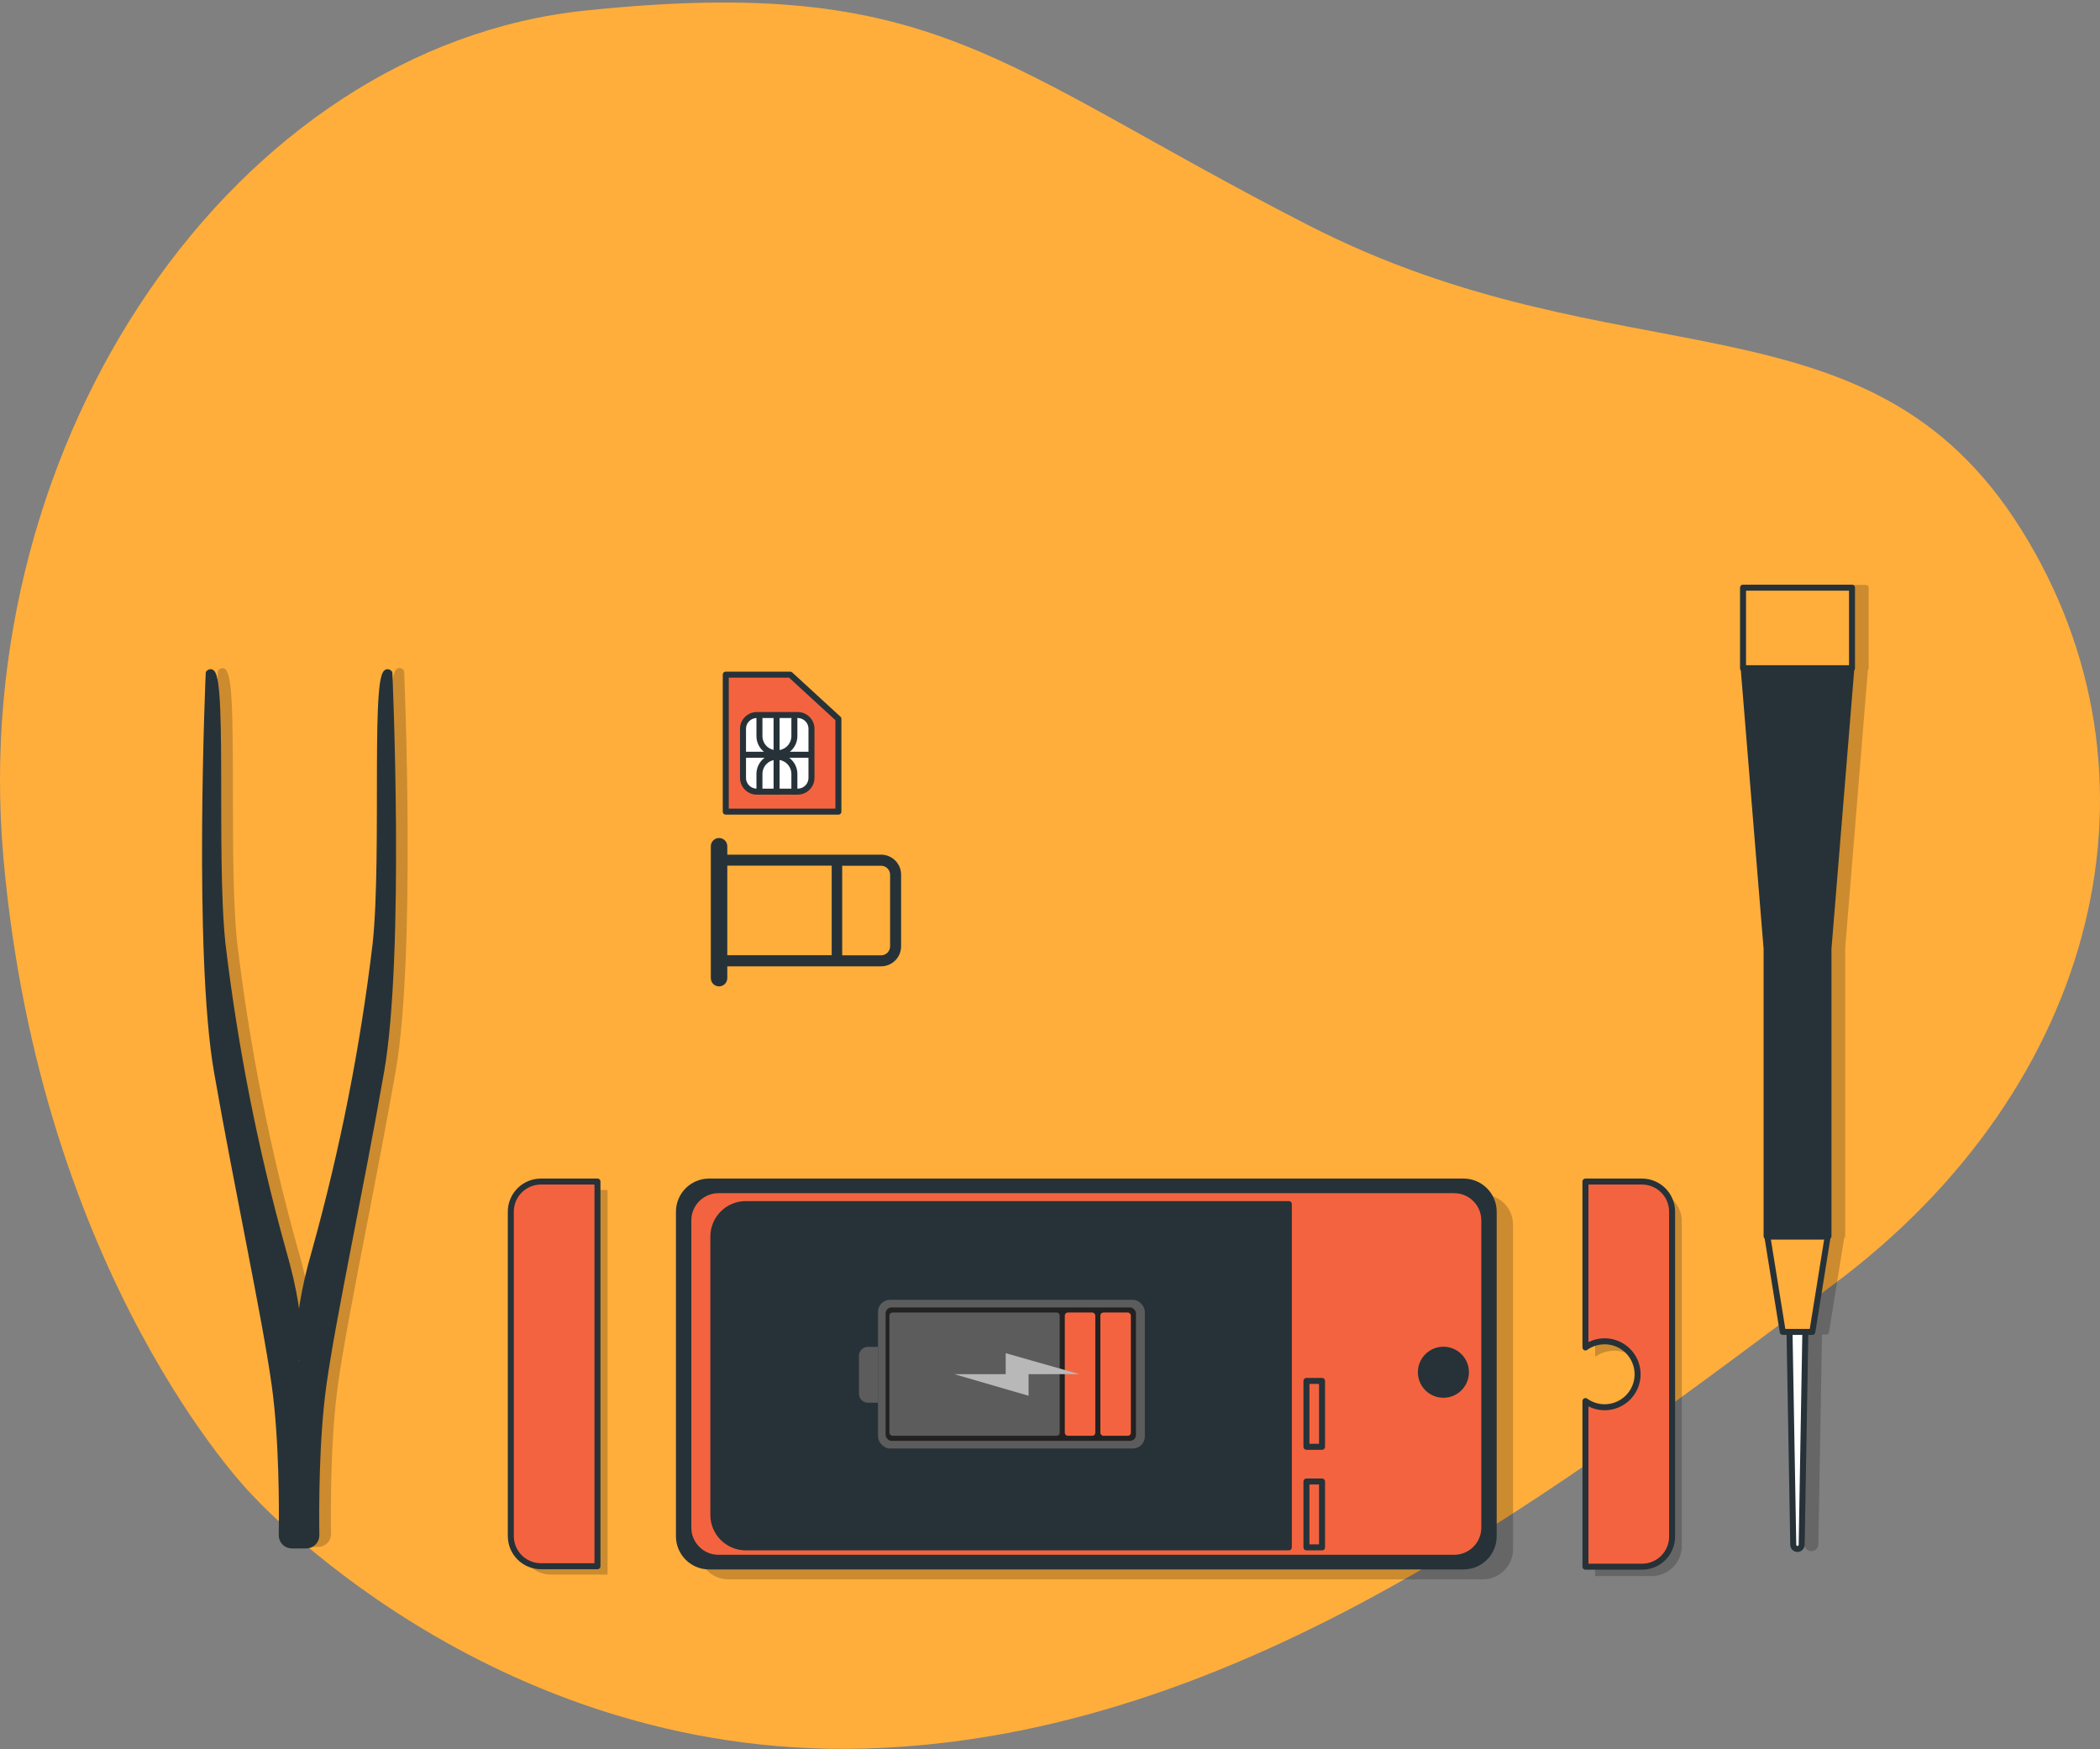 <?xml version="1.0" encoding="UTF-8"?> <svg xmlns="http://www.w3.org/2000/svg" width="700" height="583" viewBox="0 0 700 583" fill="none"><rect x="0" y="0" width="700" height="583" fill="#808080" stroke="none"/> <path d="M83.126 497.29C83.126 497.29 162.028 586.211 287.928 582.823C413.828 579.434 521.742 494.634 610.975 428.259C700.207 361.884 724.787 257.926 673.668 176.368C622.55 94.809 540.168 128.418 435.861 74.937C331.555 21.456 311.885 -8.599 195.216 3.507C78.547 15.614 -11.162 145.964 1.128 285.747C13.417 425.53 83.126 497.29 83.126 497.29Z" fill="#FFAE3B"></path> <path opacity="0.2" d="M183.677 396.63H202.524V524.838H183.677C182.359 524.838 181.054 524.578 179.837 524.074C178.619 523.569 177.512 522.83 176.58 521.898C175.648 520.966 174.909 519.859 174.405 518.642C173.9 517.424 173.641 516.119 173.641 514.801V406.685C173.638 405.365 173.896 404.058 174.399 402.838C174.903 401.619 175.642 400.51 176.574 399.576C177.506 398.642 178.613 397.901 179.832 397.396C181.051 396.89 182.358 396.63 183.677 396.63V396.63Z" fill="black"></path> <path d="M180.307 393.826H199.154V522.034H180.307C178.988 522.034 177.681 521.774 176.462 521.268C175.243 520.763 174.136 520.022 173.204 519.088C172.272 518.154 171.533 517.045 171.029 515.825C170.526 514.605 170.268 513.298 170.271 511.979V403.863C170.271 401.201 171.328 398.648 173.21 396.766C175.093 394.884 177.645 393.826 180.307 393.826V393.826Z" fill="#F4633F" stroke="#263238" stroke-width="2" stroke-linecap="round" stroke-linejoin="round"></path> <path opacity="0.2" d="M550.553 397.052H531.706V452.254C533.349 451.079 535.284 450.38 537.298 450.232C539.312 450.085 541.328 450.496 543.125 451.419C544.921 452.343 546.428 453.744 547.48 455.468C548.532 457.192 549.089 459.172 549.089 461.192C549.089 463.212 548.532 465.193 547.48 466.917C546.428 468.641 544.921 470.042 543.125 470.965C541.328 471.889 539.312 472.299 537.298 472.152C535.284 472.005 533.349 471.305 531.706 470.13V525.333H550.553C553.219 525.333 555.777 524.273 557.663 522.388C559.548 520.502 560.608 517.944 560.608 515.278V407.107C560.608 404.44 559.548 401.883 557.663 399.997C555.777 398.111 553.219 397.052 550.553 397.052Z" fill="black"></path> <path d="M547.329 393.826H528.482V449.12C530.125 447.945 532.06 447.246 534.074 447.098C536.089 446.951 538.105 447.362 539.901 448.285C541.697 449.209 543.204 450.61 544.256 452.334C545.309 454.058 545.865 456.038 545.865 458.058C545.865 460.078 545.309 462.059 544.256 463.783C543.204 465.507 541.697 466.908 539.901 467.831C538.105 468.755 536.089 469.166 534.074 469.018C532.06 468.871 530.125 468.171 528.482 466.996V522.199H547.329C548.649 522.199 549.955 521.939 551.174 521.433C552.393 520.927 553.5 520.187 554.433 519.253C555.365 518.319 556.104 517.21 556.607 515.99C557.11 514.77 557.368 513.463 557.366 512.144V403.863C557.366 401.201 556.308 398.648 554.426 396.766C552.544 394.884 549.991 393.826 547.329 393.826V393.826Z" fill="#F4633F" stroke="#263238" stroke-width="2" stroke-linecap="round" stroke-linejoin="round"></path> <path opacity="0.2" d="M494.287 398.131H242.817C237.264 398.131 232.762 402.633 232.762 408.186V516.357C232.762 521.91 237.264 526.412 242.817 526.412H494.287C499.84 526.412 504.342 521.91 504.342 516.357V408.186C504.342 402.633 499.84 398.131 494.287 398.131Z" fill="black"></path> <path d="M487.841 393.826H236.371C230.817 393.826 226.315 398.328 226.315 403.881V512.052C226.315 517.605 230.817 522.107 236.371 522.107H487.841C493.394 522.107 497.896 517.605 497.896 512.052V403.881C497.896 398.328 493.394 393.826 487.841 393.826Z" fill="#263238" stroke="#263238" stroke-width="2" stroke-linecap="round" stroke-linejoin="round"></path> <path d="M484.71 396.702H239.503C233.95 396.702 229.448 401.204 229.448 406.757V509.177C229.448 514.73 233.95 519.232 239.503 519.232H484.71C490.263 519.232 494.765 514.73 494.765 509.177V406.757C494.765 401.204 490.263 396.702 484.71 396.702Z" fill="#F4633F" stroke="#263238" stroke-width="2" stroke-linecap="round" stroke-linejoin="round"></path> <path d="M248.605 401.336H429.616V515.752H248.605C245.734 515.752 242.981 514.612 240.951 512.582C238.921 510.552 237.78 507.798 237.78 504.928V412.16C237.78 409.29 238.921 406.536 240.951 404.506C242.981 402.476 245.734 401.336 248.605 401.336Z" fill="#263238" stroke="#263238" stroke-width="2" stroke-linecap="round" stroke-linejoin="round"></path> <path d="M481.138 464.891C485.286 464.891 488.648 461.529 488.648 457.381C488.648 453.234 485.286 449.872 481.138 449.872C476.991 449.872 473.629 453.234 473.629 457.381C473.629 461.529 476.991 464.891 481.138 464.891Z" fill="#263238" stroke="#263238" stroke-width="2" stroke-linecap="round" stroke-linejoin="round"></path> <path d="M440.68 493.792H435.479V515.752H440.68V493.792Z" stroke="#263238" stroke-width="2" stroke-linecap="round" stroke-linejoin="round"></path> <path d="M440.68 460.275H435.479V482.235H440.68V460.275Z" stroke="#263238" stroke-width="2" stroke-linecap="round" stroke-linejoin="round"></path> <path d="M293.716 284.869H242.433V282.067C242.433 281.338 242.144 280.639 241.628 280.124C241.113 279.609 240.414 279.319 239.686 279.319C238.957 279.319 238.258 279.609 237.743 280.124C237.228 280.639 236.938 281.338 236.938 282.067V326.023C236.938 326.752 237.228 327.451 237.743 327.966C238.258 328.481 238.957 328.771 239.686 328.771C240.414 328.771 241.113 328.481 241.628 327.966C242.144 327.451 242.433 326.752 242.433 326.023V322.086H293.716C295.481 322.081 297.172 321.376 298.418 320.127C299.665 318.877 300.365 317.184 300.365 315.419V291.609C300.374 290.729 300.21 289.855 299.88 289.039C299.551 288.223 299.063 287.48 298.445 286.854C297.826 286.227 297.09 285.729 296.279 285.389C295.467 285.048 294.596 284.871 293.716 284.869V284.869ZM242.433 288.532H277.232V318.386H242.433V288.532ZM296.702 315.419C296.702 316.212 296.388 316.974 295.828 317.536C295.269 318.099 294.51 318.418 293.716 318.423H280.731V288.569H293.716C294.508 288.569 295.267 288.883 295.827 289.443C296.387 290.003 296.702 290.762 296.702 291.554V315.419Z" fill="#263238"></path> <path d="M263.404 224.867H241.92V270.527H279.466V239.611L263.404 224.867Z" fill="#F4633F" stroke="#263238" stroke-width="2" stroke-linecap="round" stroke-linejoin="round"></path> <path d="M265.895 238.33H252.268C249.729 238.33 247.671 240.388 247.671 242.927V259.265C247.671 261.803 249.729 263.862 252.268 263.862H265.895C268.434 263.862 270.492 261.803 270.492 259.265V242.927C270.492 240.388 268.434 238.33 265.895 238.33Z" fill="white" stroke="#263238" stroke-width="2" stroke-linecap="round" stroke-linejoin="round"></path> <path d="M258.861 238.787V263.879" stroke="#263238" stroke-width="2" stroke-linecap="round" stroke-linejoin="round"></path> <path d="M247.671 251.571H270.254" stroke="#263238" stroke-width="2" stroke-linecap="round" stroke-linejoin="round"></path> <path d="M253.147 263.66V257.963C253.147 256.448 253.75 254.994 254.821 253.923C255.893 252.851 257.346 252.249 258.862 252.249H259.063C260.581 252.249 262.036 252.85 263.111 253.922C264.185 254.993 264.791 256.446 264.796 257.963V263.861" stroke="#263238" stroke-width="2" stroke-linecap="round" stroke-linejoin="round"></path> <path d="M264.796 239.648V245.344C264.791 246.861 264.185 248.315 263.111 249.386C262.036 250.457 260.581 251.058 259.063 251.058H258.862C258.111 251.058 257.368 250.91 256.675 250.623C255.982 250.336 255.352 249.915 254.821 249.385C254.291 248.854 253.87 248.224 253.582 247.531C253.295 246.837 253.147 246.094 253.147 245.344V239.446" stroke="#263238" stroke-width="2" stroke-linecap="round" stroke-linejoin="round"></path> <path opacity="0.2" d="M622.898 195.873C622.898 195.63 622.802 195.397 622.63 195.225C622.458 195.054 622.225 194.957 621.982 194.957H585.608C585.367 194.962 585.137 195.06 584.966 195.23C584.795 195.401 584.697 195.631 584.692 195.873V222.741C584.698 222.983 584.796 223.212 584.967 223.383L592.531 316.077C592.522 316.119 592.522 316.163 592.531 316.205V412.031C592.53 412.164 592.559 412.296 592.616 412.417C592.673 412.538 592.757 412.644 592.861 412.727L597.934 444.083C597.969 444.296 598.078 444.491 598.242 444.632C598.407 444.772 598.616 444.851 598.832 444.852H600.26L601.488 514.908C601.539 515.487 601.805 516.026 602.234 516.418C602.663 516.811 603.223 517.028 603.804 517.028C604.386 517.028 604.946 516.811 605.375 516.418C605.803 516.026 606.07 515.487 606.121 514.908L607.33 444.834H608.74C608.959 444.833 609.17 444.756 609.338 444.615C609.505 444.474 609.618 444.28 609.656 444.065L614.711 412.709C614.818 412.626 614.904 412.521 614.965 412.4C615.025 412.28 615.057 412.147 615.059 412.013V316.205C615.05 316.163 615.05 316.119 615.059 316.077L622.624 223.383C622.789 223.21 622.881 222.98 622.88 222.741L622.898 195.873Z" fill="black"></path> <path d="M599.145 516.282C598.78 516.277 598.432 516.131 598.172 515.875C597.912 515.619 597.762 515.272 597.753 514.908L596.397 437.525H601.892L600.555 514.908C600.545 515.276 600.393 515.625 600.129 515.881C599.866 516.138 599.513 516.282 599.145 516.282V516.282Z" fill="white" stroke="#263238" stroke-width="2" stroke-miterlimit="10"></path> <path d="M617.11 222.814H581.23L588.85 316.003H588.868V412.031H609.491V316.003H609.509L617.11 222.814Z" fill="#263238" stroke="#263238" stroke-width="2" stroke-linecap="round" stroke-linejoin="round"></path> <path d="M617.331 195.872H581.012V222.722H617.331V195.872Z" fill="#FFAE3B" stroke="#263238" stroke-width="2" stroke-linecap="round" stroke-linejoin="round"></path> <path d="M604.107 443.937H594.253L589.125 412.178H609.217L604.107 443.937Z" fill="#FFAE3B" stroke="#263238" stroke-width="2" stroke-linecap="round" stroke-linejoin="round"></path> <path opacity="0.2" d="M134.72 223.841C134.702 223.614 134.605 223.4 134.445 223.237C134.232 222.971 133.939 222.78 133.61 222.691C133.281 222.603 132.932 222.62 132.614 222.742C129.976 223.841 129.72 234.867 129.683 263.769C129.683 281.205 129.683 300.986 128.273 313.989C124.142 348.431 117.407 382.509 108.126 415.933C106.148 422.603 104.666 429.411 103.694 436.3C102.686 429.429 101.18 422.64 99.188 415.988C89.899 382.566 83.164 348.487 79.041 314.044C77.668 301.04 77.649 281.26 77.631 263.824C77.631 234.922 77.356 223.896 74.719 222.797C74.4 222.681 74.053 222.666 73.725 222.755C73.397 222.843 73.105 223.031 72.887 223.292C72.725 223.451 72.633 223.669 72.631 223.896C72.631 224.83 68.583 317.854 75.378 356.884C78.419 374.284 81.825 391.83 85.122 408.79C89.261 430.091 92.833 448.498 94.609 461.245C97.137 479.341 97.1 502.253 96.954 511.264C96.951 511.832 97.061 512.395 97.276 512.92C97.491 513.445 97.807 513.923 98.207 514.326C98.606 514.729 99.082 515.05 99.605 515.269C100.129 515.489 100.69 515.603 101.258 515.605H106.057C106.624 515.605 107.186 515.493 107.709 515.274C108.233 515.055 108.708 514.734 109.107 514.331C109.505 513.927 109.82 513.448 110.032 512.921C110.244 512.395 110.35 511.832 110.342 511.264C110.214 502.253 110.159 479.359 112.687 461.245C114.518 448.424 118.053 430.109 122.192 408.79C125.471 391.83 128.878 374.284 131.918 356.884C138.713 317.799 134.757 224.775 134.72 223.841ZM103.694 452.326C103.743 452.543 103.804 452.757 103.877 452.967L103.694 453.131L103.511 452.967C103.566 452.783 103.621 452.582 103.694 452.326Z" fill="black"></path> <path d="M129.794 224.354C124.299 218.859 128.42 284.337 125.215 314.557C121.107 349.056 114.372 383.191 105.068 416.665C96.826 445.054 100.947 453.754 100.947 453.754L99.683 454.78C98.969 454.175 98.419 453.754 98.419 453.754C98.419 453.754 102.54 445.054 94.299 416.665C84.995 383.191 78.26 349.056 74.152 314.557C70.946 284.337 75.067 218.859 69.573 224.354C69.573 224.354 65.452 317.762 72.32 357.14C79.188 396.518 88.346 438.644 91.551 461.538C94.115 479.853 94.042 503.077 93.914 511.686C93.907 512.133 93.988 512.577 94.154 512.992C94.321 513.407 94.568 513.785 94.881 514.104C95.195 514.423 95.569 514.676 95.981 514.849C96.394 515.022 96.837 515.111 97.284 515.11H102.083C102.53 515.111 102.973 515.022 103.385 514.849C103.798 514.676 104.171 514.423 104.485 514.104C104.799 513.785 105.046 513.407 105.212 512.992C105.378 512.577 105.46 512.133 105.453 511.686C105.324 503.077 105.269 479.817 107.815 461.538C111.02 438.644 120.178 396.518 127.046 357.14C133.915 317.762 129.794 224.354 129.794 224.354Z" fill="#263238" stroke="#263238" stroke-width="2" stroke-linecap="round" stroke-linejoin="round"></path> <rect x="292.666" y="433.242" width="88.948" height="49.557" rx="4" fill="#5C5C5C"></rect> <path d="M286.312 451.914C286.312 450.257 287.656 448.914 289.313 448.914H292.666V467.551H289.313C287.656 467.551 286.312 466.208 286.312 464.551V451.914Z" fill="#5C5C5C"></path> <rect x="295.207" y="435.783" width="83.442" height="44.474" rx="2" fill="#222222"></rect> <rect x="296.478" y="437.478" width="56.757" height="41.086" rx="1" fill="#5C5C5C"></rect> <rect x="354.931" y="437.478" width="10.165" height="41.086" rx="1" fill="#F4633F"></rect> <rect x="366.789" y="437.478" width="10.165" height="41.086" rx="1" fill="#F4633F"></rect> <path d="M335.234 458.02H318.08L342.858 465.221V458.02H359.801L335.234 451.031V458.02Z" fill="#B8B8B8"></path> </svg> 